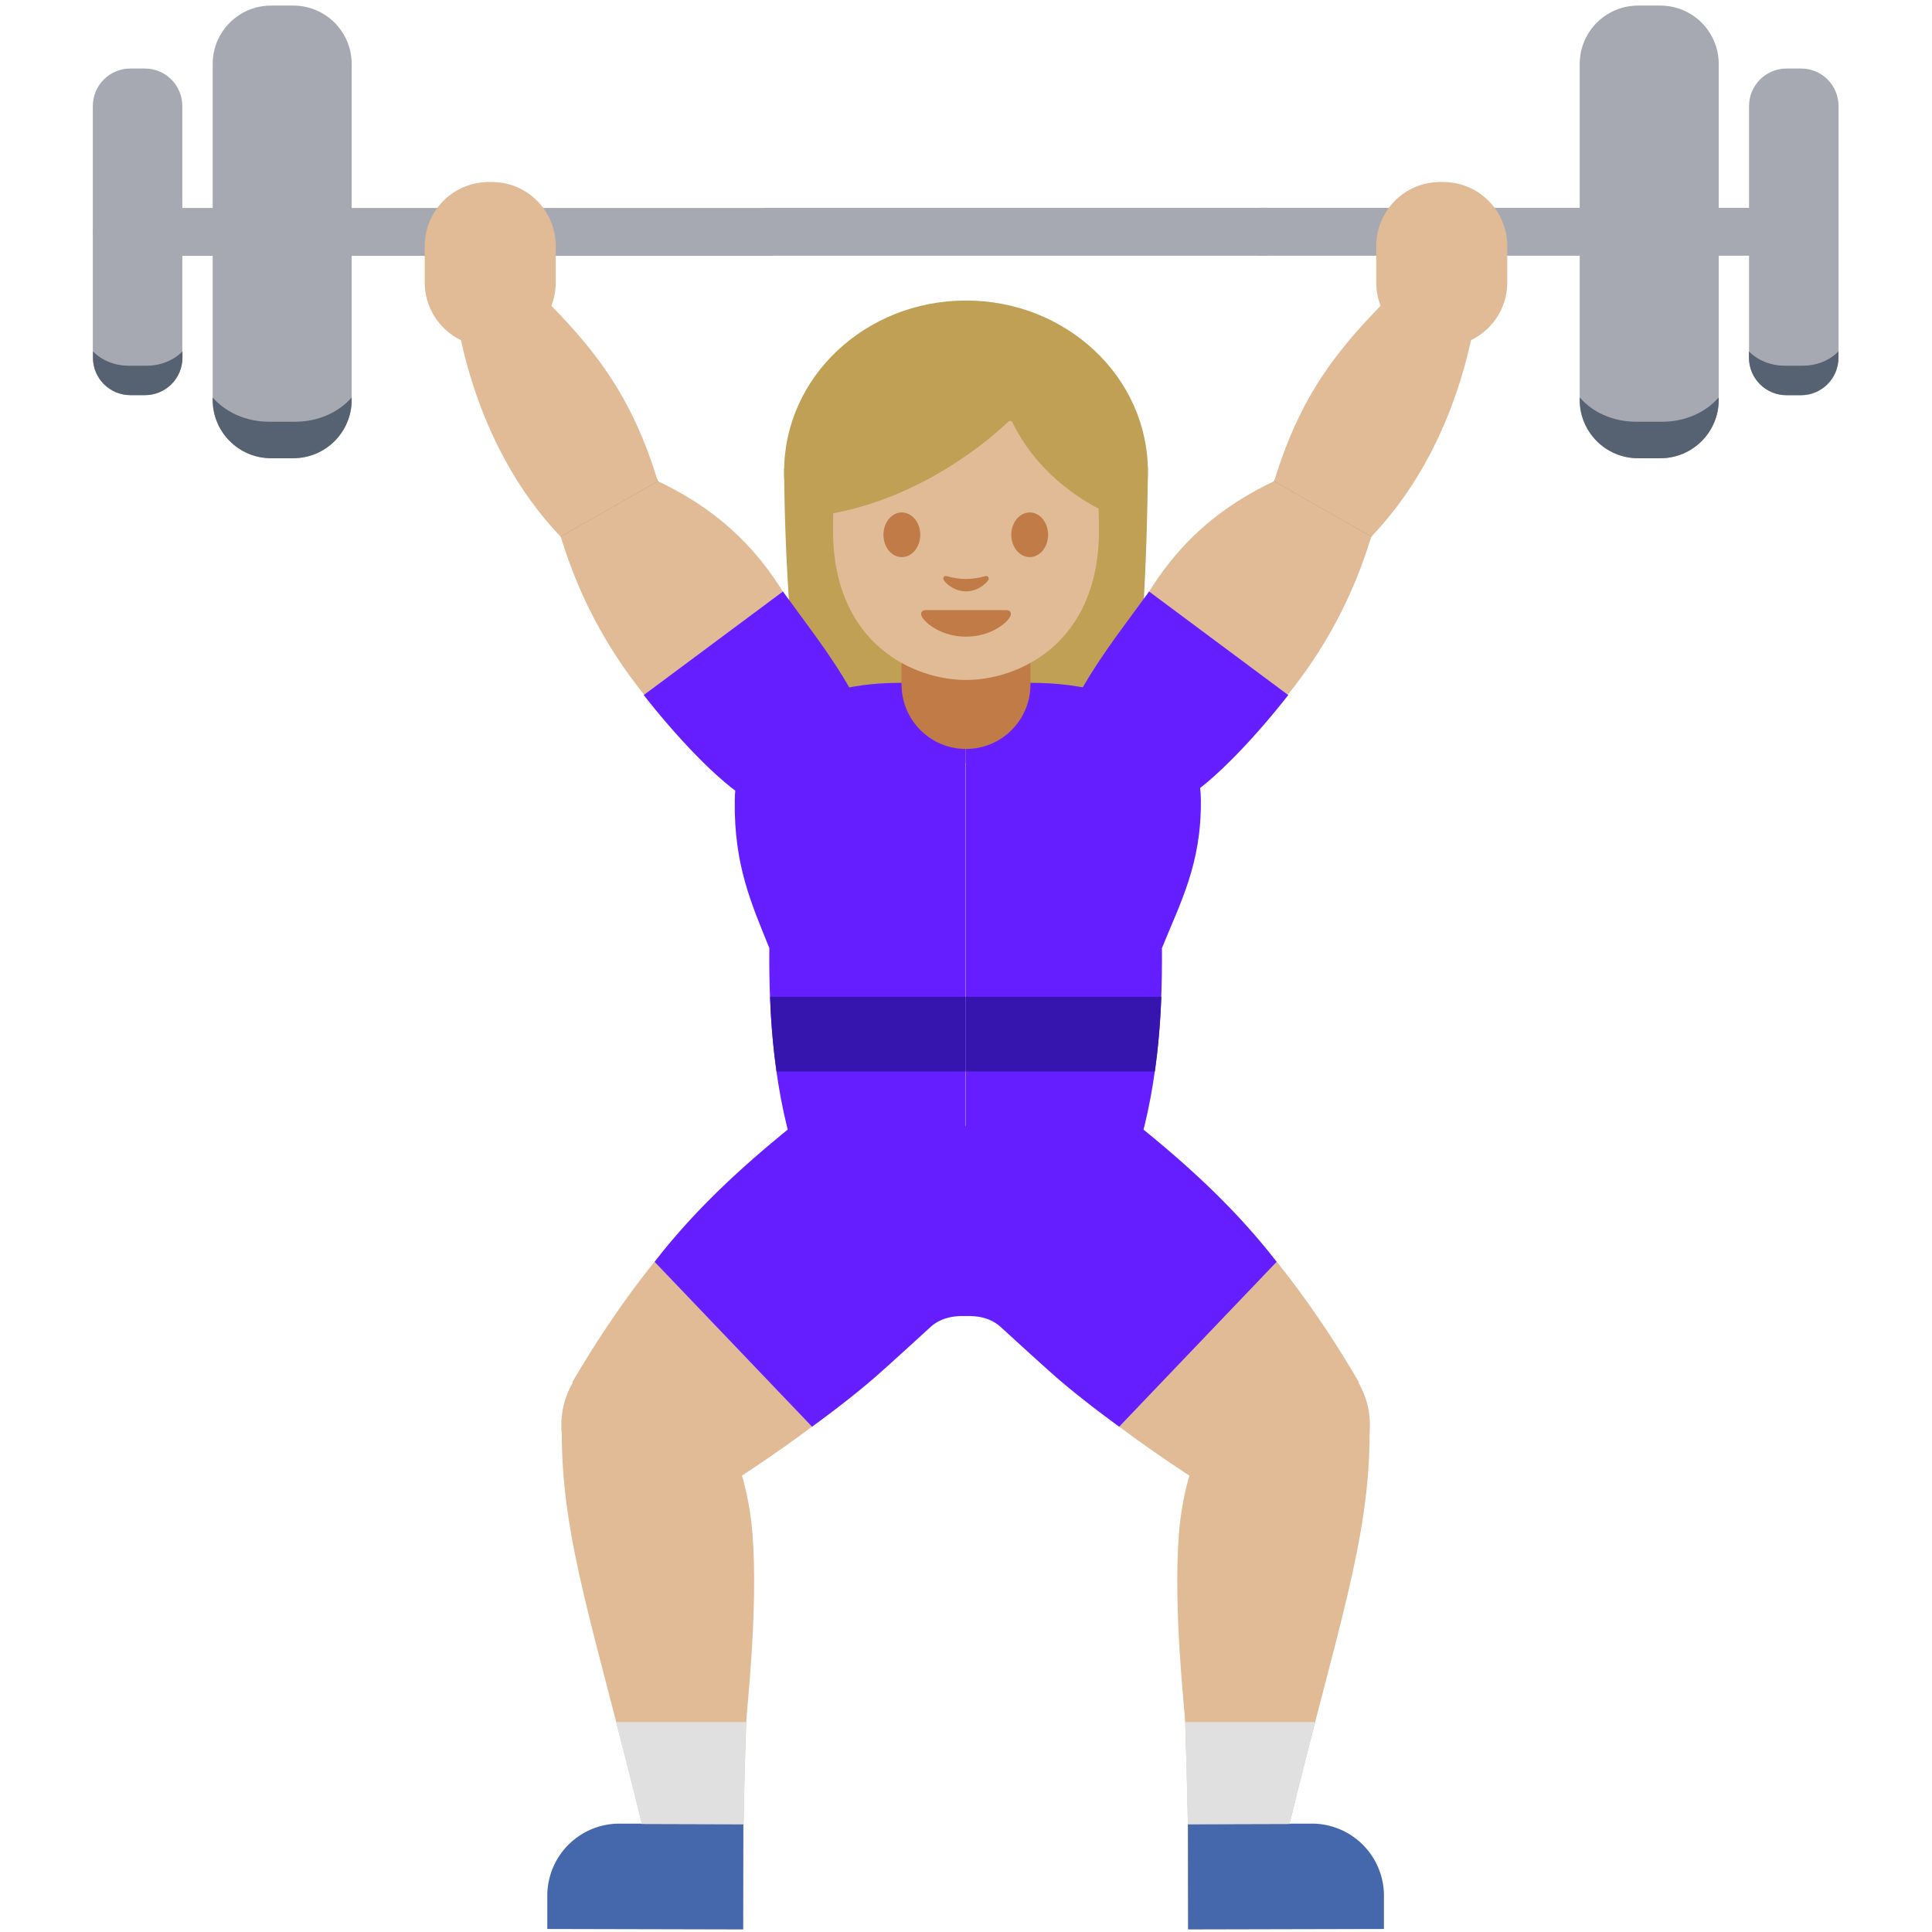<svg width="128" height="128" xmlns="http://www.w3.org/2000/svg"><path d="M53.82 50.59c-1.87-6.41-1.87-19.55-1.87-19.55l24.1-.1s0 11.91-1.4 19.57l-20.83.08z" fill="#bfa055"/><ellipse cx="64" cy="31.24" rx="12.05" ry="11.33" fill="#bfa055"/><g fill="#a6a9b2"><path d="M7.74 13.77c-.88 0-1.59.71-1.59 1.59 0 .88.71 1.59 1.59 1.59h43.49v-3.17H7.74zM120.22 13.77H83.37v3.17h36.85c.88 0 1.59-.71 1.59-1.59-.01-.87-.72-1.58-1.59-1.58z"/><path d="M104.66 4.24c0-2.14 1.73-3.87 3.87-3.87H110c2.14 0 3.87 1.73 3.87 3.87v22.25c0 2.14-1.73 3.87-3.87 3.87h-1.47c-2.14 0-3.87-1.73-3.87-3.87V4.24zM115.88 7.03c0-1.38 1.11-2.49 2.49-2.49h.95c1.38 0 2.49 1.11 2.49 2.49V23.7c0 1.38-1.11 2.49-2.49 2.49h-.95c-1.38 0-2.49-1.11-2.49-2.49V7.03zM23.3 26.48c0 2.14-1.73 3.87-3.87 3.87h-1.47c-2.14 0-3.87-1.73-3.87-3.87V4.24c0-2.14 1.73-3.87 3.87-3.87h1.47c2.14 0 3.87 1.73 3.87 3.87v22.24zM12.08 23.69c0 1.38-1.11 2.49-2.49 2.49h-.95c-1.38 0-2.49-1.11-2.49-2.49V7.03c0-1.38 1.11-2.49 2.49-2.49h.95c1.38 0 2.49 1.11 2.49 2.49v16.66zM50.57 13.77h33.45v3.17H50.57z"/></g><g fill="#566172"><path d="M19.57 27.94h-1.75c-1.54 0-2.89-.64-3.73-1.61v.16c0 2.14 1.73 3.87 3.87 3.87h1.47c2.14 0 3.87-1.73 3.87-3.87v-.16c-.84.97-2.2 1.61-3.73 1.61zM8.54 24.23c-.97 0-1.82-.37-2.38-.95v.41c0 1.38 1.11 2.49 2.49 2.49h.95c1.38 0 2.49-1.11 2.49-2.49v-.41c-.56.57-1.41.95-2.38.95H8.54z"/></g><g fill="#566172"><path d="M108.39 27.94h1.75c1.54 0 2.89-.64 3.73-1.61v.16c0 2.14-1.73 3.87-3.87 3.87h-1.47c-2.14 0-3.87-1.73-3.87-3.87v-.16c.83.97 2.19 1.61 3.73 1.61zM119.42 24.23c.97 0 1.82-.37 2.38-.95v.41c0 1.38-1.11 2.49-2.49 2.49h-.95c-1.38 0-2.49-1.11-2.49-2.49v-.41c.56.57 1.41.95 2.38.95h1.17z"/></g><g><path d="M49.24 127.83l-12.98-.03v-2.22a4.776 4.776 0 0 1 4.78-4.76l8.21.02-.01 6.99z" fill="#4568ad"/><path d="M45.67 99.96l-7.75-8.38s3.32-5.93 7.53-10.39c4.19-4.44 9.89-7.65 9.89-7.65l8.56 9.19s-3.33 6.13-7.57 9.77-10.66 7.46-10.66 7.46z" fill="#e0bb95"/><circle cx="42.75" cy="94.41" r="5.56" fill="#e0bb95"/><path d="M63.41 73.99a7.249 7.249 0 0 0-10.25.07c-3.92 3.11-7.12 6.08-9.79 9.54L53.8 94.52s2.45-1.75 4.36-3.44c1.11-.98 2.86-2.59 3.5-3.17.83-.75 1.87-.72 2.33-.72l1.17-10.35a6.901 6.901 0 0 0-1.75-2.85z" fill="#651eff"/><path d="M49.26 120.86l-6.73-.02c-3.1-12.78-5.33-18.77-5.31-25.98l11.03.49s1.3 2.46 1.6 6.21c.4 5.08-.39 11.78-.41 12.53-.14 3.89-.18 6.77-.18 6.77z" fill="#e0bb95"/><path fill="#e0e0e0" d="M49.42 114.09h-8.6l1.7 6.75 6.74.02z"/><g><path d="M78.71 127.83l12.98-.03v-2.22a4.776 4.776 0 0 0-4.78-4.76l-8.21.02.01 6.99z" fill="#4568ad"/><path d="M82.28 99.96l7.75-8.38s-3.32-5.93-7.53-10.39c-4.19-4.44-9.89-7.65-9.89-7.65l-8.56 9.19s3.33 6.13 7.57 9.77 10.66 7.46 10.66 7.46z" fill="#e0bb95"/><circle cx="85.2" cy="94.41" r="5.56" fill="#e0bb95"/><path d="M64.54 73.99a7.249 7.249 0 0 1 10.25.07c3.92 3.11 7.12 6.08 9.79 9.54L74.15 94.52s-2.45-1.75-4.36-3.44c-1.11-.98-2.86-2.59-3.5-3.17-.83-.75-1.87-.72-2.33-.72l-1.17-10.35c.35-1.06.93-2.04 1.75-2.85z" fill="#651eff"/><path d="M78.7 120.86l6.73-.02c3.1-12.78 5.33-18.77 5.31-25.98l-11.03.49s-1.3 2.46-1.6 6.21c-.4 5.08.39 11.78.41 12.53.14 3.89.18 6.77.18 6.77z" fill="#e0bb95"/><path fill="#e0e0e0" d="M78.53 114.09h8.6l-1.7 6.75-6.73.02z"/></g><g><path d="M59.64 45.24c-7.01 0-10.96 3.47-10.96 7.83-.05 4.23 1.08 6.75 2.29 9.74-.04 4.38.27 9.7 1.99 14.61h11.01V45.24h-4.33z" fill="#651eff"/><path d="M51.02 66.04c.06 1.69.2 3.34.43 4.95h12.53v-4.95H51.02z" fill="#3615af"/><g><path d="M68.32 45.24c7.01 0 11.24 3.39 11.24 7.76.05 4.23-1.37 6.82-2.58 9.82.04 4.38-.27 9.7-1.99 14.61H63.98V45.24h4.34z" fill="#651eff"/><path d="M76.94 66.04c-.06 1.69-.2 3.34-.43 4.95H63.99v-4.95h12.95z" fill="#3615af"/></g></g><g><ellipse cx="40.3" cy="33.59" rx="3.71" ry="3.71" transform="rotate(-30.265 40.295 33.587)" fill="#70534a"/><path d="M35.54 19.27l-5.16 2.5c1.06 5.38 3.34 10.2 6.76 13.78l6.44-3.67c-1.72-5.66-4.17-8.82-8.04-12.61zM37.15 35.55l6.44-3.67c6.21 2.96 9.35 7.54 11.97 15.84l-6.55 4.5c-5.63-4.48-9.73-9.64-11.86-16.67z" fill="#e0bb95"/><path d="M32.38 12.06h.21c2.34 0 4.23 1.9 4.23 4.24v2.42c0 2.34-1.9 4.23-4.24 4.23h-.21c-2.34 0-4.23-1.9-4.23-4.24v-2.42a4.24 4.24 0 0 1 4.24-4.23z" fill="#e0bb95"/><path d="M48.84 51.59a3.97 3.97 0 0 1 1.67-5.36c2.99-1.57 4.51.05 5.36 1.67a3.97 3.97 0 0 1-7.03 3.69z" fill="#70534a"/><path d="M55.16 53.13c2.14-1.57 2.99-4.08 1.8-6.33-1.56-2.96-2.92-4.62-5.09-7.61l-9.22 6.86c1.92 2.46 4.91 5.78 7.1 7.03 1.97 1.33 3.27 1.62 5.41.05z" fill="#651eff"/><g><ellipse cx="87.7" cy="33.59" rx="3.71" ry="3.71" transform="rotate(-59.735 87.705 33.587)" fill="#70534a"/><path d="M92.46 19.27l5.16 2.5c-1.06 5.38-3.34 10.2-6.76 13.78l-6.44-3.67c1.72-5.66 4.17-8.82 8.04-12.61zM90.85 35.55l-6.44-3.67c-6.21 2.96-9.35 7.54-11.97 15.84l6.55 4.5c5.63-4.48 9.73-9.64 11.86-16.67z" fill="#e0bb95"/><path d="M95.62 12.06h-.21c-2.34 0-4.23 1.9-4.23 4.24v2.42c0 2.34 1.9 4.23 4.24 4.23h.21c2.34 0 4.23-1.9 4.23-4.24v-2.42a4.24 4.24 0 0 0-4.24-4.23z" fill="#e0bb95"/><path d="M79.16 51.59a3.97 3.97 0 0 0-1.67-5.36c-2.99-1.57-4.51.05-5.36 1.67a3.97 3.97 0 0 0 7.03 3.69z" fill="#70534a"/><path d="M72.84 53.13c-2.14-1.57-2.99-4.08-1.8-6.33 1.56-2.96 2.92-4.62 5.09-7.61l9.22 6.86c-1.92 2.46-4.91 5.78-7.1 7.03-1.97 1.33-3.27 1.62-5.41.05z" fill="#651eff"/></g></g></g><path d="M64 49.62c-2.36 0-4.27-1.91-4.27-4.27V41.7h8.54v3.65c0 2.36-1.91 4.27-4.27 4.27z" fill="#c17b47"/><g><path d="M64 22.11c-6.98 0-8.81 5.41-8.81 13.02 0 7.6 5.42 9.92 8.81 9.92 3.39 0 8.81-2.32 8.81-9.92 0-7.61-1.83-13.02-8.81-13.02z" fill="#e0bb95"/><path d="M60.97 35.43c0 .82-.55 1.48-1.22 1.48-.68 0-1.22-.66-1.22-1.48s.55-1.48 1.22-1.48c.68.01 1.22.67 1.22 1.48M67 35.43c0 .82.55 1.48 1.22 1.48.67 0 1.22-.66 1.22-1.48s-.55-1.48-1.22-1.48c-.68.01-1.22.67-1.22 1.48M66.65 40.42H64h-2.65c-.3 0-.43.2-.23.51.28.43 1.32 1.25 2.88 1.25s2.6-.82 2.88-1.25c.2-.3.07-.51-.23-.51zM65.28 38.17c-.45.13-.92.19-1.28.19s-.83-.06-1.28-.19c-.19-.05-.27.13-.2.25.14.25.72.76 1.48.76s1.34-.51 1.48-.76c.07-.12-.01-.3-.2-.25z" fill="#c17b47"/><path d="M66.8 27.94c-.93.89-5.52 5.03-11.86 6.11v-8.49s2.73-5.43 9.3-5.43 9.3 5.56 9.3 5.56v8.36s-4.3-1.65-6.46-6.06a.17.17 0 0 0-.28-.05z" fill="#bfa055"/></g></svg>